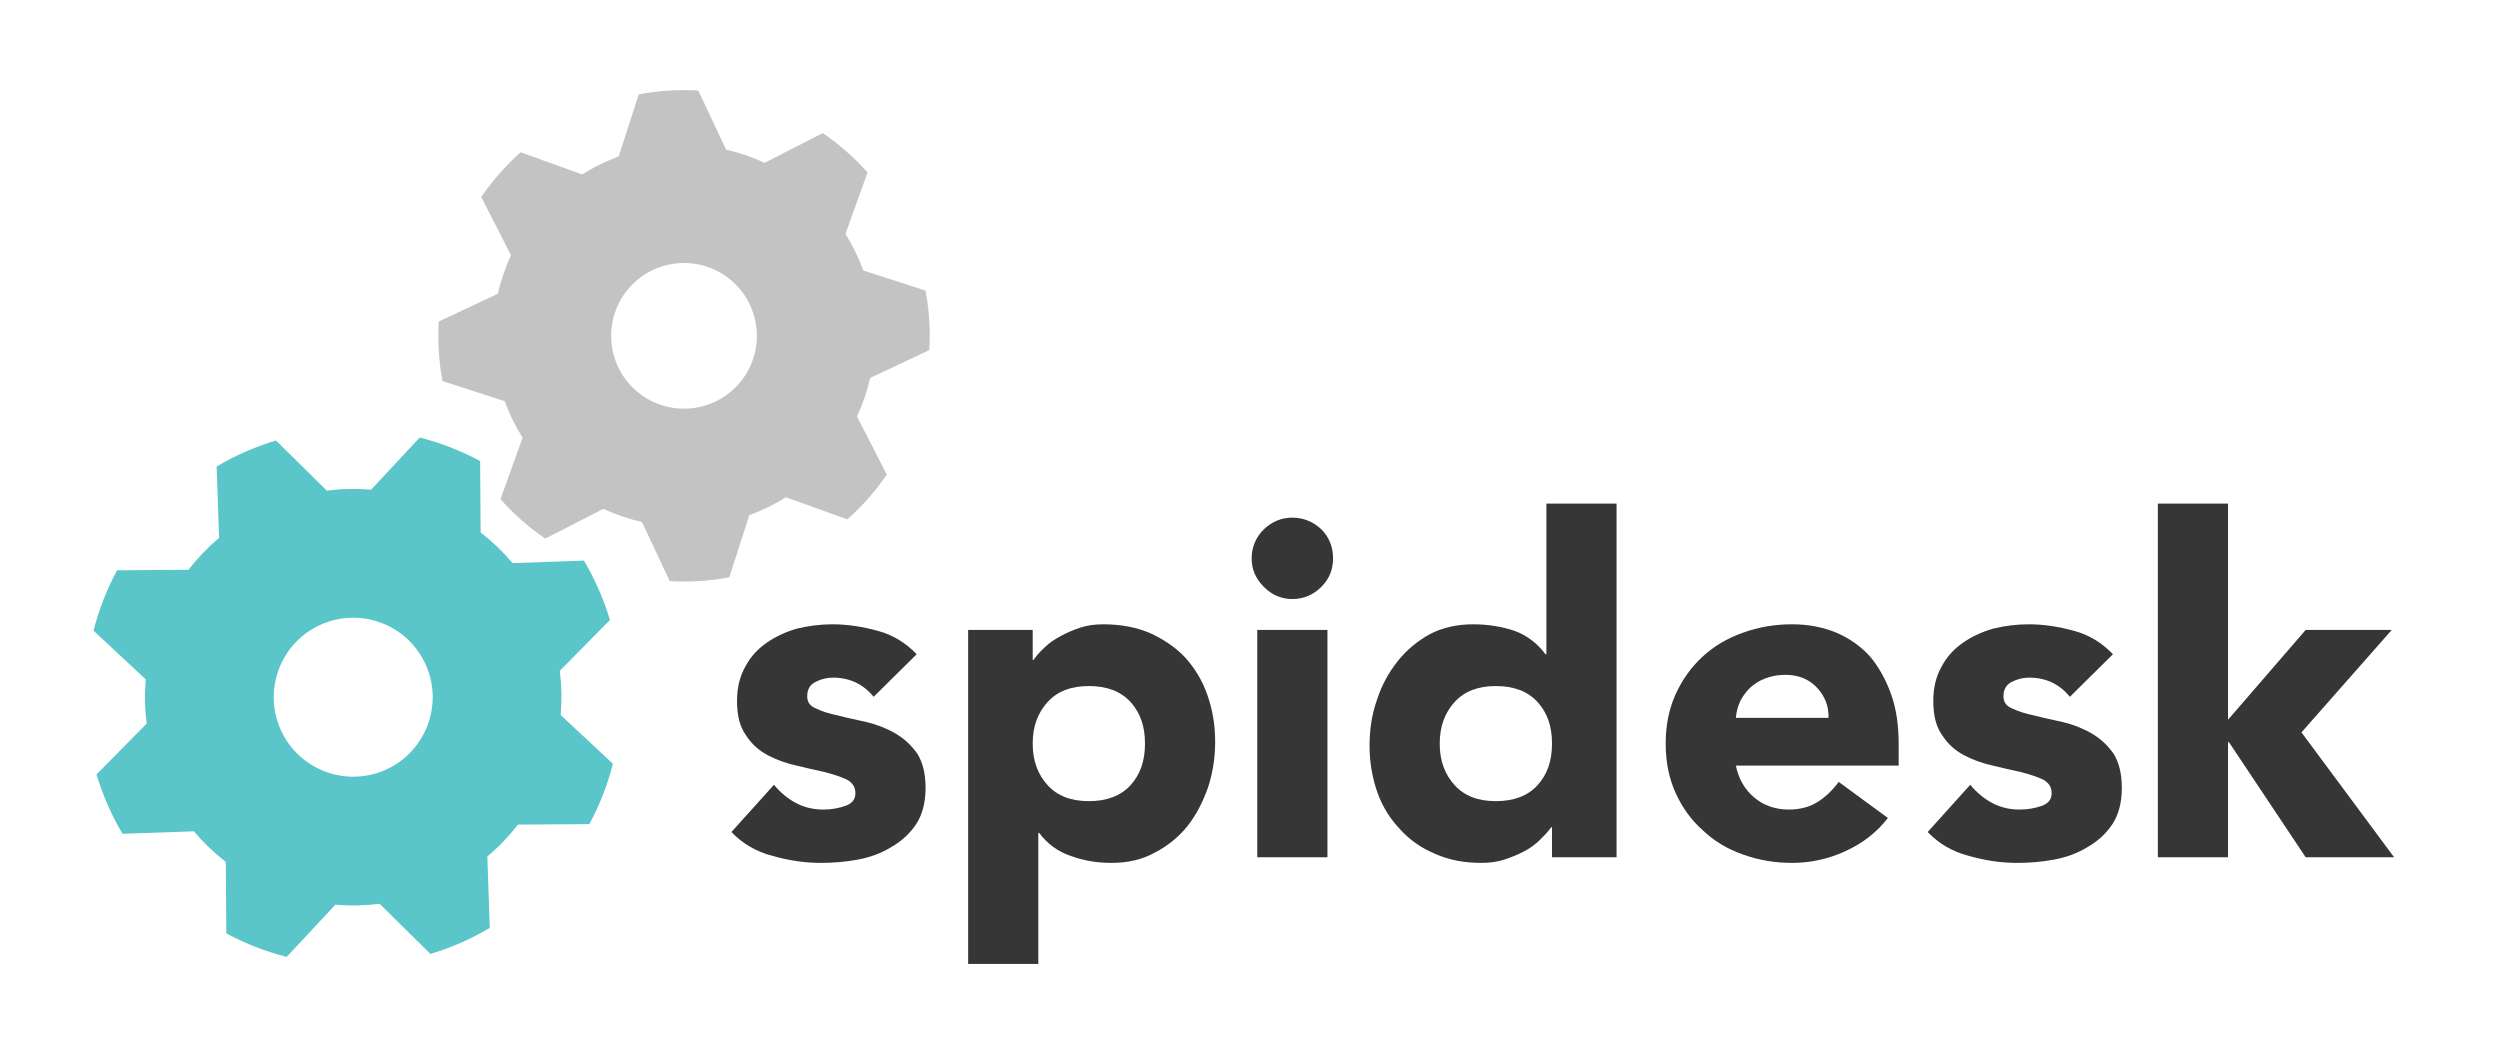 <?xml version="1.0" encoding="UTF-8" standalone="no"?>
<!DOCTYPE svg PUBLIC "-//W3C//DTD SVG 1.1//EN" "http://www.w3.org/Graphics/SVG/1.1/DTD/svg11.dtd">
<svg width="100%" height="100%" viewBox="0 0 342 144" version="1.1" xmlns="http://www.w3.org/2000/svg" xmlns:xlink="http://www.w3.org/1999/xlink" xml:space="preserve" xmlns:serif="http://www.serif.com/" style="fill-rule:evenodd;clip-rule:evenodd;stroke-linejoin:round;stroke-miterlimit:2;">
    <path id="zahnrad-gross" serif:id="zahnrad gross" d="M37.753,60.257C34.913,61.112 32.187,62.307 29.635,63.818C29.75,67.073 29.863,70.328 29.973,73.583C28.426,74.885 27.021,76.349 25.784,77.949C22.527,77.973 19.271,77.995 16.014,78.016C14.61,80.628 13.528,83.401 12.792,86.274C15.174,88.495 17.555,90.716 19.935,92.939C19.762,94.955 19.804,96.983 20.06,98.989C17.775,101.309 15.488,103.628 13.199,105.945C14.054,108.785 15.249,111.511 16.76,114.063C20.015,113.948 23.27,113.836 26.525,113.725C27.827,115.272 29.291,116.677 30.891,117.914C30.915,121.171 30.937,124.427 30.958,127.684C33.57,129.088 36.343,130.17 39.216,130.906C41.436,128.524 43.658,126.143 45.881,123.763C47.897,123.936 49.925,123.894 51.931,123.638C54.251,125.923 56.57,128.21 58.887,130.499C61.727,129.644 64.453,128.449 67.005,126.938C66.89,123.683 66.778,120.428 66.667,117.174C68.214,115.871 69.619,114.407 70.856,112.807C74.113,112.783 77.369,112.761 80.626,112.741C82.03,110.128 83.112,107.355 83.848,104.482C81.466,102.262 79.085,100.04 76.705,97.817C76.878,95.801 76.836,93.773 76.58,91.767C78.865,89.447 81.152,87.129 83.441,84.811C82.586,81.971 81.391,79.245 79.88,76.693C76.625,76.808 73.37,76.921 70.116,77.031C68.813,75.484 67.349,74.079 65.749,72.842C65.725,69.585 65.703,66.329 65.683,63.072C63.07,61.668 60.297,60.586 57.424,59.85C55.204,62.232 52.982,64.613 50.759,66.993C48.743,66.82 46.715,66.862 44.709,67.118C42.389,64.833 40.071,62.546 37.753,60.257ZM43.952,85.421C49.448,83.01 55.866,85.515 58.277,91.01C60.688,96.506 58.183,102.924 52.688,105.335C47.193,107.746 40.774,105.241 38.363,99.746C35.952,94.251 38.457,87.832 43.952,85.421Z" style="fill:rgb(90,198,201);"/>
    <path id="zahnrad-klein" serif:id="zahnrad klein" d="M71.226,20.832C69.187,22.647 67.377,24.703 65.835,26.955C67.194,29.607 68.55,32.26 69.905,34.914C69.119,36.601 68.516,38.368 68.105,40.184C65.41,41.454 62.713,42.722 60.016,43.988C59.858,46.713 60.031,49.447 60.534,52.13C63.37,53.044 66.205,53.961 69.04,54.879C69.677,56.628 70.499,58.304 71.493,59.879C70.485,62.683 69.476,65.486 68.464,68.289C70.278,70.328 72.335,72.138 74.587,73.679C77.239,72.321 79.892,70.964 82.545,69.609C84.233,70.395 86,70.999 87.815,71.409C89.086,74.105 90.354,76.801 91.62,79.498C94.345,79.657 97.079,79.483 99.762,78.98C100.676,76.145 101.593,73.309 102.511,70.475C104.26,69.837 105.936,69.015 107.51,68.021C110.315,69.029 113.118,70.039 115.921,71.05C117.959,69.236 119.77,67.18 121.311,64.927C119.953,62.276 118.596,59.623 117.241,56.969C118.027,55.281 118.631,53.515 119.041,51.699C121.737,50.429 124.433,49.16 127.13,47.894C127.289,45.169 127.115,42.435 126.612,39.753C123.776,38.838 120.941,37.922 118.106,37.003C117.469,35.254 116.647,33.578 115.653,32.004C116.661,29.2 117.671,26.396 118.682,23.594C116.868,21.555 114.812,19.745 112.559,18.203C109.907,19.562 107.255,20.918 104.601,22.273C102.913,21.487 101.147,20.884 99.331,20.473C98.061,17.778 96.792,15.081 95.526,12.384C92.801,12.226 90.067,12.4 87.385,12.902C86.47,15.738 85.554,18.573 84.635,21.408C82.886,22.045 81.21,22.868 79.636,23.861C76.832,22.853 74.028,21.844 71.226,20.832ZM86.094,39.356C89.728,35.228 96.03,34.827 100.158,38.462C104.286,42.096 104.687,48.398 101.053,52.526C97.418,56.654 91.116,57.055 86.988,53.421C82.86,49.786 82.459,43.484 86.094,39.356Z" style="fill:rgb(195,195,195);"/>
    <g transform="matrix(1,0,0,1,98.522,117.276)">
        <g id="spidesk_kurven">
            <g>
                <g transform="matrix(64,0,0,64,0,0)">
                    <path d="M0.328,-0.343C0.306,-0.37 0.277,-0.384 0.241,-0.384C0.228,-0.384 0.216,-0.381 0.204,-0.375C0.192,-0.369 0.186,-0.359 0.186,-0.344C0.186,-0.332 0.192,-0.323 0.205,-0.318C0.217,-0.312 0.233,-0.307 0.252,-0.303C0.271,-0.298 0.291,-0.294 0.313,-0.289C0.334,-0.284 0.355,-0.276 0.374,-0.265C0.393,-0.254 0.408,-0.24 0.421,-0.222C0.433,-0.203 0.439,-0.179 0.439,-0.148C0.439,-0.117 0.432,-0.091 0.419,-0.071C0.405,-0.05 0.387,-0.034 0.366,-0.022C0.345,-0.009 0.321,0 0.294,0.005C0.267,0.01 0.241,0.012 0.215,0.012C0.181,0.012 0.147,0.007 0.112,-0.003C0.077,-0.012 0.048,-0.029 0.024,-0.054L0.115,-0.155C0.129,-0.138 0.145,-0.125 0.162,-0.116C0.179,-0.107 0.198,-0.102 0.221,-0.102C0.238,-0.102 0.254,-0.105 0.268,-0.11C0.282,-0.115 0.289,-0.124 0.289,-0.137C0.289,-0.15 0.283,-0.159 0.271,-0.166C0.258,-0.172 0.243,-0.177 0.224,-0.182C0.205,-0.186 0.184,-0.191 0.163,-0.196C0.141,-0.201 0.121,-0.208 0.102,-0.218C0.083,-0.228 0.067,-0.242 0.055,-0.261C0.042,-0.279 0.036,-0.303 0.036,-0.334C0.036,-0.363 0.042,-0.387 0.054,-0.408C0.065,-0.429 0.081,-0.446 0.1,-0.459C0.119,-0.472 0.14,-0.482 0.165,-0.489C0.19,-0.495 0.215,-0.498 0.24,-0.498C0.272,-0.498 0.304,-0.493 0.337,-0.484C0.37,-0.475 0.397,-0.458 0.42,-0.434L0.328,-0.343Z" style="fill:rgb(54,54,54);fill-rule:nonzero;"/>
                </g>
                <g transform="matrix(64,0,0,64,29.632,0)">
                    <path d="M0.067,-0.486L0.205,-0.486L0.205,-0.422L0.207,-0.422C0.213,-0.431 0.221,-0.44 0.231,-0.449C0.24,-0.458 0.252,-0.466 0.265,-0.473C0.278,-0.48 0.292,-0.486 0.307,-0.491C0.322,-0.496 0.339,-0.498 0.356,-0.498C0.392,-0.498 0.425,-0.492 0.454,-0.48C0.483,-0.467 0.509,-0.45 0.53,-0.428C0.551,-0.405 0.567,-0.379 0.578,-0.348C0.589,-0.317 0.595,-0.284 0.595,-0.247C0.595,-0.213 0.59,-0.181 0.58,-0.15C0.569,-0.119 0.555,-0.091 0.536,-0.067C0.517,-0.043 0.493,-0.024 0.466,-0.01C0.439,0.005 0.408,0.012 0.373,0.012C0.342,0.012 0.313,0.007 0.286,-0.003C0.259,-0.012 0.236,-0.029 0.219,-0.052L0.217,-0.052L0.217,0.228L0.067,0.228L0.067,-0.486ZM0.205,-0.243C0.205,-0.206 0.216,-0.177 0.237,-0.154C0.258,-0.131 0.287,-0.12 0.325,-0.12C0.363,-0.12 0.393,-0.131 0.414,-0.154C0.435,-0.177 0.445,-0.206 0.445,-0.243C0.445,-0.28 0.435,-0.309 0.414,-0.332C0.393,-0.355 0.363,-0.366 0.325,-0.366C0.287,-0.366 0.258,-0.355 0.237,-0.332C0.216,-0.309 0.205,-0.28 0.205,-0.243Z" style="fill:rgb(54,54,54);fill-rule:nonzero;"/>
                </g>
                <g transform="matrix(64,0,0,64,69.952,0)">
                    <path d="M0.055,-0.486L0.205,-0.486L0.205,0L0.055,0L0.055,-0.486ZM0.043,-0.639C0.043,-0.663 0.052,-0.684 0.069,-0.701C0.086,-0.717 0.106,-0.726 0.13,-0.726C0.154,-0.726 0.175,-0.717 0.192,-0.701C0.209,-0.684 0.217,-0.663 0.217,-0.639C0.217,-0.615 0.209,-0.595 0.192,-0.578C0.175,-0.561 0.154,-0.552 0.13,-0.552C0.106,-0.552 0.086,-0.561 0.069,-0.578C0.052,-0.595 0.043,-0.615 0.043,-0.639Z" style="fill:rgb(54,54,54);fill-rule:nonzero;"/>
                </g>
                <g transform="matrix(64,0,0,64,86.592,0)">
                    <path d="M0.563,0L0.425,0L0.425,-0.064L0.423,-0.064C0.417,-0.055 0.409,-0.047 0.4,-0.038C0.39,-0.028 0.379,-0.02 0.366,-0.013C0.353,-0.006 0.338,0 0.323,0.005C0.307,0.01 0.291,0.012 0.274,0.012C0.238,0.012 0.205,0.006 0.176,-0.007C0.147,-0.019 0.122,-0.036 0.101,-0.059C0.08,-0.081 0.063,-0.107 0.052,-0.138C0.041,-0.169 0.035,-0.202 0.035,-0.239C0.035,-0.273 0.04,-0.306 0.051,-0.337C0.061,-0.368 0.076,-0.395 0.095,-0.419C0.114,-0.443 0.137,-0.462 0.164,-0.477C0.191,-0.491 0.222,-0.498 0.257,-0.498C0.288,-0.498 0.318,-0.493 0.345,-0.484C0.372,-0.474 0.394,-0.457 0.411,-0.434L0.413,-0.434L0.413,-0.756L0.563,-0.756L0.563,0ZM0.425,-0.243C0.425,-0.28 0.415,-0.309 0.394,-0.332C0.373,-0.355 0.343,-0.366 0.305,-0.366C0.267,-0.366 0.238,-0.355 0.217,-0.332C0.196,-0.309 0.185,-0.28 0.185,-0.243C0.185,-0.206 0.196,-0.177 0.217,-0.154C0.238,-0.131 0.267,-0.12 0.305,-0.12C0.343,-0.12 0.373,-0.131 0.394,-0.154C0.415,-0.177 0.425,-0.206 0.425,-0.243Z" style="fill:rgb(54,54,54);fill-rule:nonzero;"/>
                </g>
                <g transform="matrix(64,0,0,64,126.912,0)">
                    <path d="M0.513,-0.084C0.489,-0.053 0.459,-0.03 0.422,-0.013C0.385,0.004 0.347,0.012 0.308,0.012C0.271,0.012 0.236,0.006 0.203,-0.006C0.169,-0.018 0.141,-0.035 0.117,-0.058C0.092,-0.08 0.073,-0.107 0.059,-0.138C0.045,-0.169 0.038,-0.204 0.038,-0.243C0.038,-0.282 0.045,-0.317 0.059,-0.348C0.073,-0.379 0.092,-0.406 0.117,-0.429C0.141,-0.451 0.169,-0.468 0.203,-0.48C0.236,-0.492 0.271,-0.498 0.308,-0.498C0.343,-0.498 0.374,-0.492 0.403,-0.48C0.431,-0.468 0.455,-0.451 0.475,-0.429C0.494,-0.406 0.509,-0.379 0.52,-0.348C0.531,-0.317 0.536,-0.282 0.536,-0.243L0.536,-0.196L0.188,-0.196C0.194,-0.167 0.207,-0.145 0.227,-0.128C0.247,-0.111 0.272,-0.102 0.301,-0.102C0.326,-0.102 0.347,-0.108 0.364,-0.119C0.381,-0.13 0.395,-0.144 0.408,-0.161L0.513,-0.084ZM0.386,-0.298C0.387,-0.323 0.378,-0.345 0.361,-0.363C0.344,-0.381 0.321,-0.39 0.294,-0.39C0.277,-0.39 0.263,-0.387 0.25,-0.382C0.237,-0.377 0.227,-0.37 0.218,-0.362C0.209,-0.353 0.202,-0.343 0.197,-0.333C0.192,-0.322 0.189,-0.31 0.188,-0.298L0.386,-0.298Z" style="fill:rgb(54,54,54);fill-rule:nonzero;"/>
                </g>
                <g transform="matrix(64,0,0,64,163.648,0)">
                    <path d="M0.328,-0.343C0.306,-0.37 0.277,-0.384 0.241,-0.384C0.228,-0.384 0.216,-0.381 0.204,-0.375C0.192,-0.369 0.186,-0.359 0.186,-0.344C0.186,-0.332 0.192,-0.323 0.205,-0.318C0.217,-0.312 0.233,-0.307 0.252,-0.303C0.271,-0.298 0.291,-0.294 0.313,-0.289C0.334,-0.284 0.355,-0.276 0.374,-0.265C0.393,-0.254 0.408,-0.24 0.421,-0.222C0.433,-0.203 0.439,-0.179 0.439,-0.148C0.439,-0.117 0.432,-0.091 0.419,-0.071C0.405,-0.05 0.387,-0.034 0.366,-0.022C0.345,-0.009 0.321,0 0.294,0.005C0.267,0.01 0.241,0.012 0.215,0.012C0.181,0.012 0.147,0.007 0.112,-0.003C0.077,-0.012 0.048,-0.029 0.024,-0.054L0.115,-0.155C0.129,-0.138 0.145,-0.125 0.162,-0.116C0.179,-0.107 0.198,-0.102 0.221,-0.102C0.238,-0.102 0.254,-0.105 0.268,-0.11C0.282,-0.115 0.289,-0.124 0.289,-0.137C0.289,-0.15 0.283,-0.159 0.271,-0.166C0.258,-0.172 0.243,-0.177 0.224,-0.182C0.205,-0.186 0.184,-0.191 0.163,-0.196C0.141,-0.201 0.121,-0.208 0.102,-0.218C0.083,-0.228 0.067,-0.242 0.055,-0.261C0.042,-0.279 0.036,-0.303 0.036,-0.334C0.036,-0.363 0.042,-0.387 0.054,-0.408C0.065,-0.429 0.081,-0.446 0.1,-0.459C0.119,-0.472 0.14,-0.482 0.165,-0.489C0.19,-0.495 0.215,-0.498 0.24,-0.498C0.272,-0.498 0.304,-0.493 0.337,-0.484C0.37,-0.475 0.397,-0.458 0.42,-0.434L0.328,-0.343Z" style="fill:rgb(54,54,54);fill-rule:nonzero;"/>
                </g>
                <g transform="matrix(64,0,0,64,193.28,0)">
                    <path d="M0.053,-0.756L0.203,-0.756L0.203,-0.294L0.369,-0.486L0.553,-0.486L0.36,-0.267L0.558,0L0.369,0L0.205,-0.246L0.203,-0.246L0.203,0L0.053,0L0.053,-0.756Z" style="fill:rgb(54,54,54);fill-rule:nonzero;"/>
                </g>
            </g>
        </g>
    </g>
</svg>
